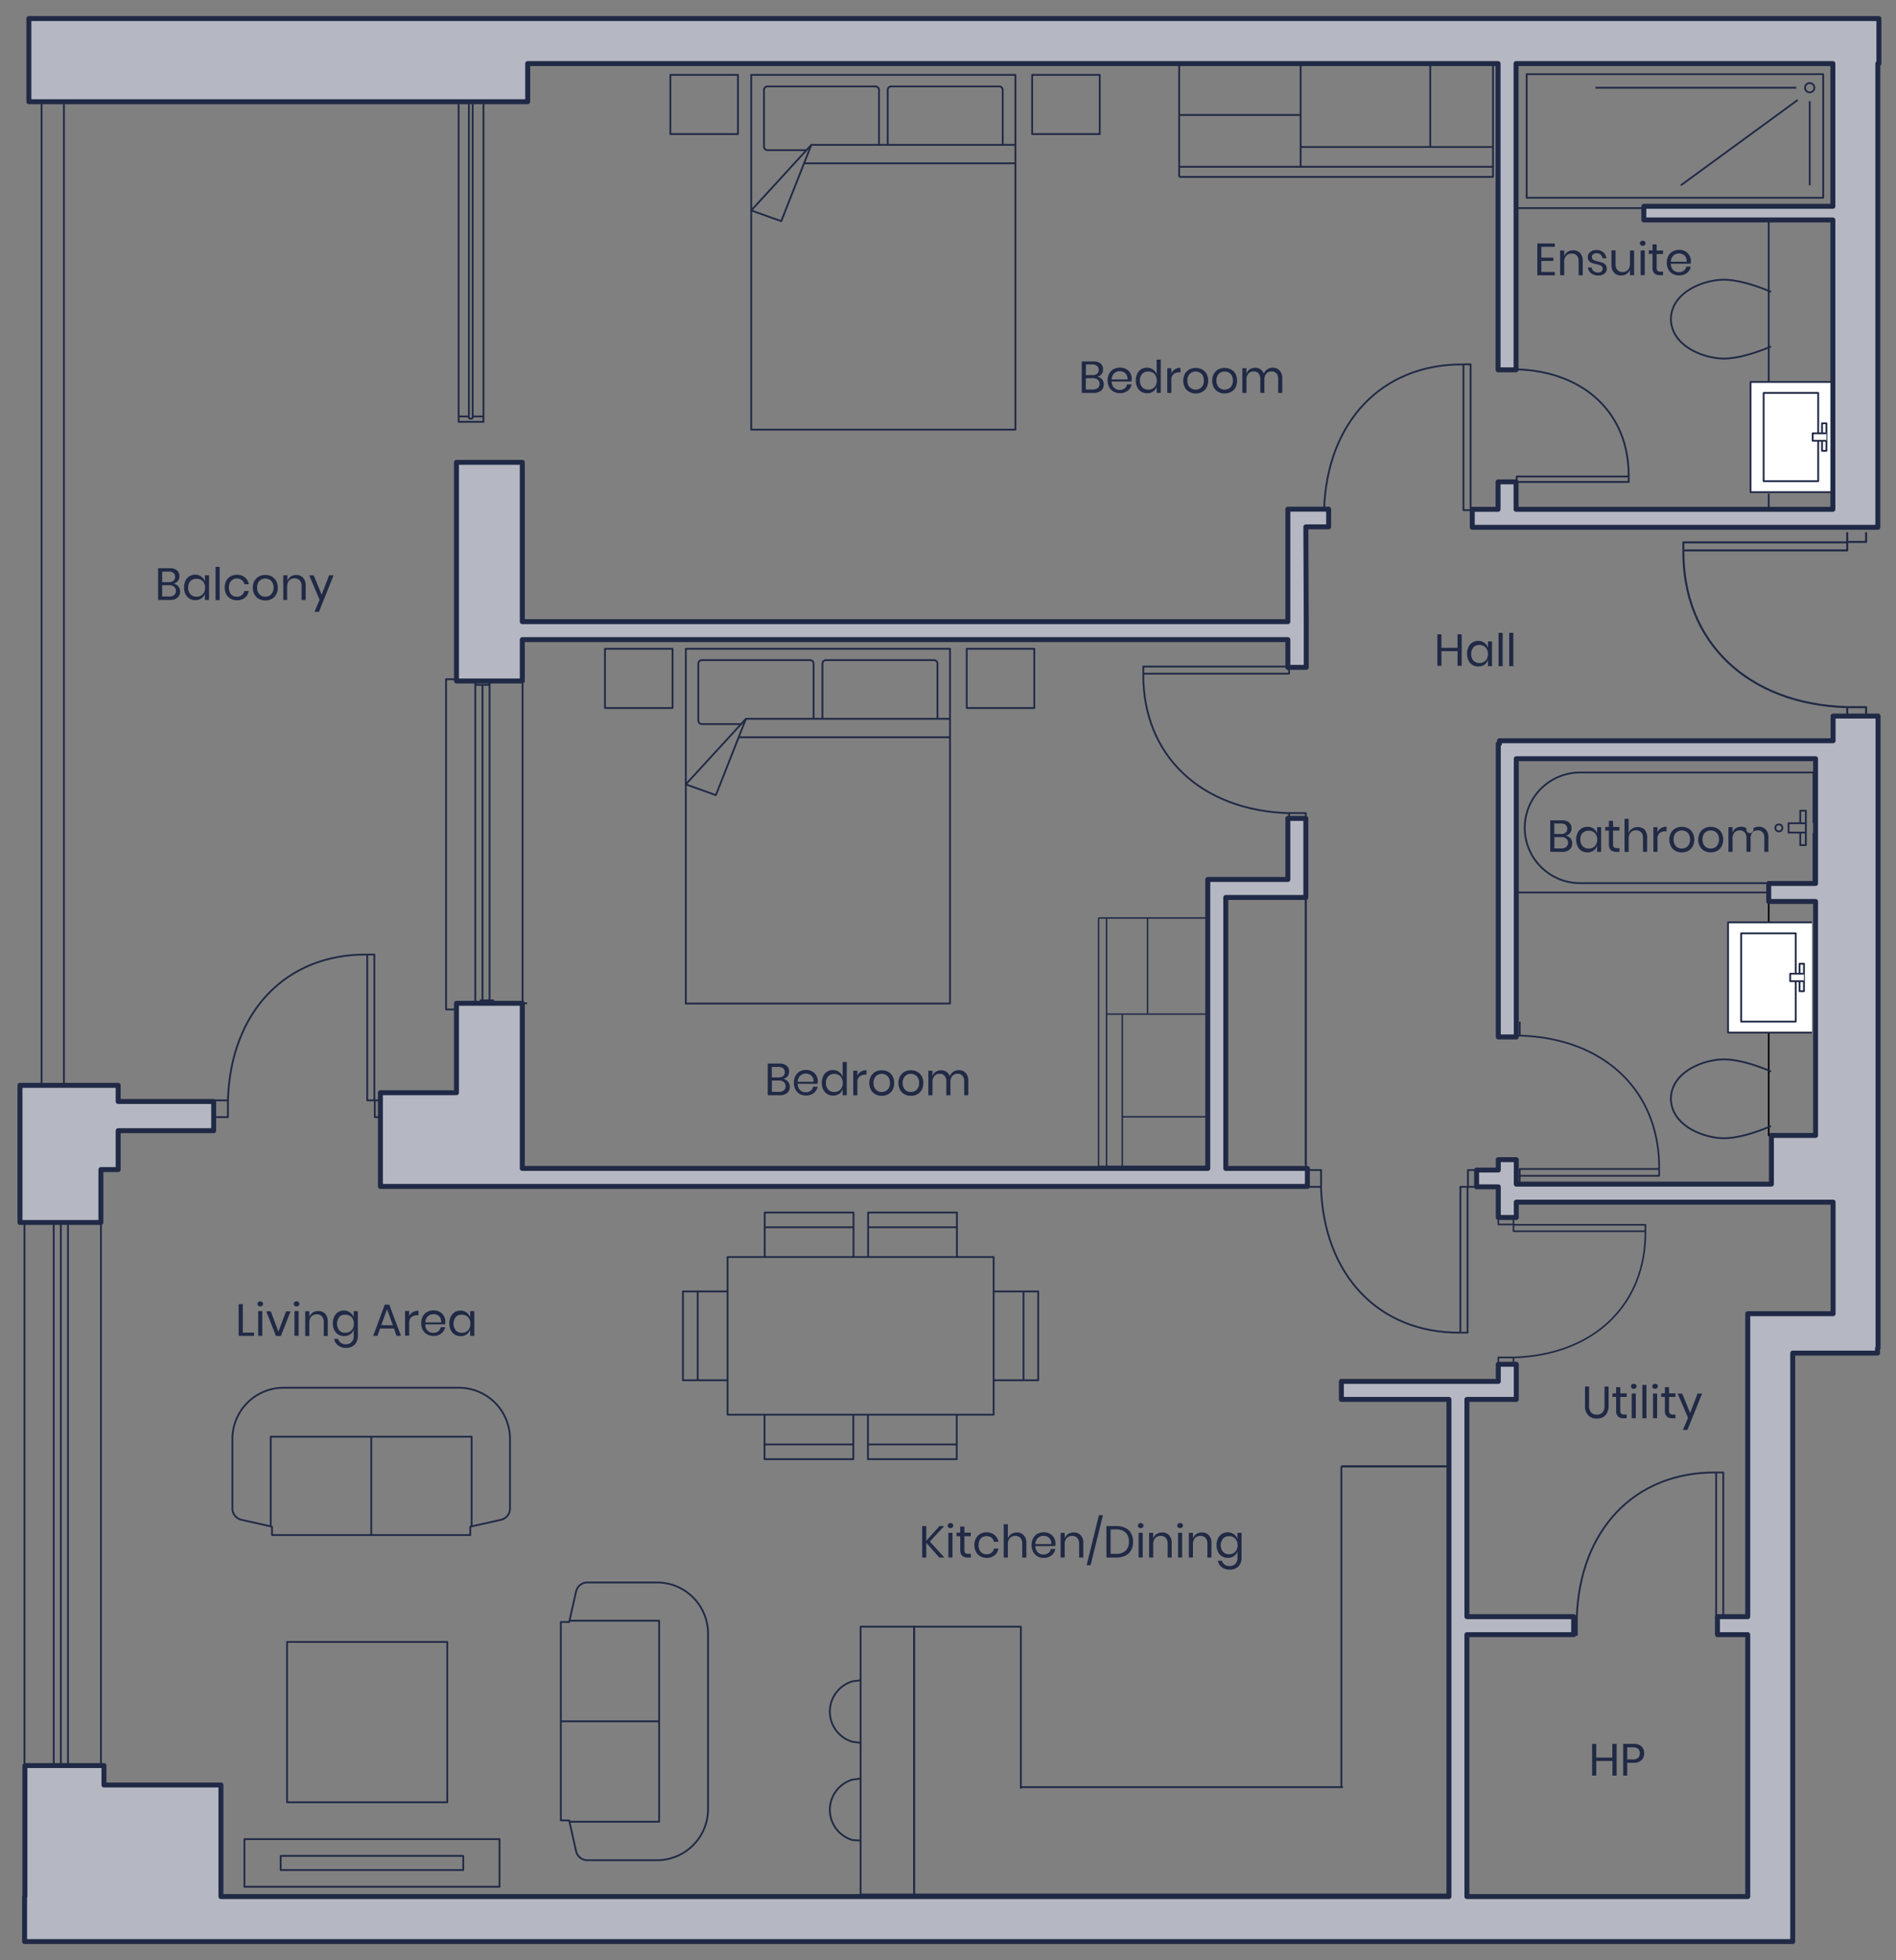 <?xml version="1.0" encoding="UTF-8"?> <svg xmlns="http://www.w3.org/2000/svg" viewBox="0 0 421.67 435.72"><rect x="0" y="0" width="421.67" height="435.72" fill="#808080" stroke="none"/><defs><style>.cls-1,.cls-2,.cls-4,.cls-6,.cls-7,.cls-8,.cls-9{fill:none;}.cls-1,.cls-10,.cls-2,.cls-5,.cls-6,.cls-7,.cls-8,.cls-9{stroke:#202945;}.cls-1,.cls-10,.cls-2,.cls-4,.cls-5,.cls-6,.cls-7,.cls-8,.cls-9{stroke-linejoin:round;}.cls-1,.cls-2,.cls-5{stroke-width:0.4px;}.cls-2{fill-rule:evenodd;}.cls-3{fill:#202945;}.cls-4{stroke:#000;stroke-width:0.36px;}.cls-10,.cls-4{stroke-linecap:round;}.cls-5{fill:#fff;}.cls-6{stroke-width:0.36px;}.cls-7{stroke-width:0.38px;}.cls-8{stroke-width:0.45px;}.cls-9{stroke-width:0.32px;}.cls-10{fill:#b5b7c2;stroke-width:1.1px;}</style></defs><g id="Windows"><line class="cls-1" x1="105.8" y1="151.09" x2="105.8" y2="151.01"></line><line class="cls-1" x1="109.88" y1="223.49" x2="109.88" y2="223.57"></line><line class="cls-1" x1="116.22" y1="151.47" x2="116.22" y2="223.9"></line><line class="cls-1" x1="109.88" y1="223.01" x2="117.22" y2="223.01"></line><line class="cls-1" x1="116.22" y1="151.58" x2="108.88" y2="151.58"></line><line class="cls-1" x1="106.71" y1="222.36" x2="109.88" y2="222.36"></line><line class="cls-1" x1="108.88" y1="151.47" x2="108.88" y2="223.9"></line><line class="cls-1" x1="105.71" y1="150.98" x2="105.71" y2="224.39"></line><line class="cls-1" x1="107.3" y1="152.23" x2="107.3" y2="223.36"></line><polyline class="cls-1" points="102.45 150.98 99.2 150.98 99.2 224.39 102.45 224.39"></polyline><line class="cls-1" x1="108.88" y1="151.09" x2="108.88" y2="152.23"></line><line class="cls-1" x1="105.71" y1="151.09" x2="108.88" y2="151.09"></line><line class="cls-1" x1="105.71" y1="152.23" x2="105.71" y2="151.09"></line><line class="cls-1" x1="108.88" y1="152.23" x2="105.71" y2="152.23"></line><line class="cls-1" x1="13.03" y1="271.77" x2="13.03" y2="271.68"></line><line class="cls-1" x1="17.12" y1="392.93" x2="17.12" y2="393.01"></line><line class="cls-1" x1="22.45" y1="272.15" x2="22.45" y2="393.34"></line><line class="cls-1" x1="15.12" y1="272.15" x2="15.12" y2="392.34"></line><line class="cls-1" x1="11.95" y1="271.66" x2="11.95" y2="392.82"></line><line class="cls-1" x1="13.53" y1="271.9" x2="13.53" y2="392.8"></line><polyline class="cls-1" points="8.69 271.66 5.44 271.66 5.44 393.82 6.69 393.82"></polyline><line class="cls-1" x1="105.12" y1="22.85" x2="105.12" y2="93.05"></line><line class="cls-1" x1="104.28" y1="22.85" x2="104.28" y2="93.05"></line><line class="cls-1" x1="107.52" y1="92.57" x2="105.12" y2="92.57"></line><line class="cls-1" x1="104.28" y1="92.57" x2="102" y2="92.57"></line><line class="cls-1" x1="105.12" y1="93.05" x2="104.28" y2="93.05"></line><rect class="cls-1" x="102" y="22.13" width="5.52" height="71.64"></rect></g><g id="Furniture"><rect class="cls-1" x="167.07" y="16.64" width="58.76" height="78.86" transform="translate(392.9 112.14) rotate(180)"></rect><polyline class="cls-1" points="167.07 46.78 180.44 32.2 225.83 32.2"></polyline><line class="cls-1" x1="225.83" y1="36.3" x2="178.83" y2="36.3"></line><polyline class="cls-1" points="180.44 32.2 173.75 49.16 167.07 46.78"></polyline><path class="cls-1" d="M223,32.2V20a.79.79,0,0,0-.79-.79h-24a.79.79,0,0,0-.79.79V32.2"></path><path class="cls-1" d="M195.49,32.2V20a.79.79,0,0,0-.79-.79h-24a.79.79,0,0,0-.79.79V32.59a.79.79,0,0,0,.79.79h8.71"></path><rect class="cls-1" x="229.55" y="16.64" width="15.03" height="13.17" transform="translate(474.13 46.45) rotate(180)"></rect><rect class="cls-1" x="149.1" y="16.64" width="15.03" height="13.17" transform="translate(313.22 46.45) rotate(180)"></rect><rect class="cls-1" x="152.52" y="144.22" width="58.76" height="78.86" transform="translate(363.8 367.29) rotate(180)"></rect><polyline class="cls-1" points="152.52 174.35 165.9 159.77 211.28 159.77"></polyline><line class="cls-1" x1="211.28" y1="163.88" x2="164.28" y2="163.88"></line><polyline class="cls-1" points="165.9 159.77 159.21 176.74 152.52 174.35"></polyline><path class="cls-1" d="M208.49,159.77V147.52a.79.79,0,0,0-.79-.79h-24a.79.79,0,0,0-.79.79v12.25"></path><path class="cls-1" d="M180.94,159.77V147.52a.79.79,0,0,0-.79-.79H156.1a.79.79,0,0,0-.79.79v12.64a.79.79,0,0,0,.79.79h8.71"></path><rect class="cls-1" x="215" y="144.22" width="15.03" height="13.17" transform="translate(445.03 301.6) rotate(180)"></rect><rect class="cls-1" x="134.55" y="144.22" width="15.03" height="13.17" transform="translate(284.13 301.6) rotate(180)"></rect><polyline class="cls-2" points="272.64 199.49 290.4 199.49 290.4 258.89"></polyline><rect class="cls-1" x="272.34" y="199.61" width="18.1" height="60.28"></rect><path class="cls-1" d="M104.58,341.21H60.49v-1.86l-6.8-1.53a2.57,2.57,0,0,1-2-2.52V319.84a11.37,11.37,0,0,1,11.36-11.37h39a11.37,11.37,0,0,1,11.37,11.37V335.3a2.58,2.58,0,0,1-2,2.52l-6.83,1.53Z"></path><polyline class="cls-1" points="104.89 339.28 104.89 319.35 60.21 319.35 60.21 339.28"></polyline><line class="cls-1" x1="82.57" y1="319.35" x2="82.57" y2="341.21"></line><path class="cls-1" d="M124.73,404.63V360.54h1.86l1.53-6.79a2.58,2.58,0,0,1,2.52-2H146.1a11.37,11.37,0,0,1,11.37,11.37v39a11.37,11.37,0,0,1-11.37,11.37H130.64a2.58,2.58,0,0,1-2.52-2l-1.53-6.83Z"></path><polyline class="cls-1" points="126.66 404.94 146.59 404.94 146.59 360.25 126.66 360.25"></polyline><line class="cls-1" x1="146.59" y1="382.62" x2="124.73" y2="382.62"></line><path class="cls-3" d="M245.08,84.31a1.7,1.7,0,0,1,.4,1.13,1.76,1.76,0,0,1-.58,1.38,2.47,2.47,0,0,1-1.7.52h-2.62v-7h2.58a2.42,2.42,0,0,1,1.61.47,1.59,1.59,0,0,1,.55,1.29,1.64,1.64,0,0,1-.36,1.1,1.69,1.69,0,0,1-.94.54A1.82,1.82,0,0,1,245.08,84.31Zm-3.59-.93H243a1.51,1.51,0,0,0,1-.31,1.09,1.09,0,0,0,.35-.87,1.06,1.06,0,0,0-.35-.85A1.55,1.55,0,0,0,243,81h-1.48Zm2.66,2.87a1.15,1.15,0,0,0,.39-.93,1.12,1.12,0,0,0-.4-.92,1.69,1.69,0,0,0-1.13-.34h-1.52v2.52H243A1.7,1.7,0,0,0,244.15,86.25Z"></path><path class="cls-3" d="M251.63,84.79h-4.39a1.9,1.9,0,0,0,.54,1.41,1.77,1.77,0,0,0,1.23.47,1.83,1.83,0,0,0,1.11-.33,1.37,1.37,0,0,0,.54-.9h1a2.23,2.23,0,0,1-.44,1,2.33,2.33,0,0,1-.9.7,2.89,2.89,0,0,1-1.24.25,2.82,2.82,0,0,1-1.4-.34,2.46,2.46,0,0,1-1-1,3.39,3.39,0,0,1,0-3,2.43,2.43,0,0,1,1-1,2.82,2.82,0,0,1,1.4-.34,2.74,2.74,0,0,1,1.4.34,2.34,2.34,0,0,1,.91.91,2.56,2.56,0,0,1,.31,1.26A2.47,2.47,0,0,1,251.63,84.79Zm-1.08-1.46a1.43,1.43,0,0,0-.63-.61,1.92,1.92,0,0,0-.87-.2,1.8,1.8,0,0,0-1.26.47,1.88,1.88,0,0,0-.55,1.36h3.51A1.8,1.8,0,0,0,250.55,83.33Z"></path><path class="cls-3" d="M256.47,82.18a2,2,0,0,1,.77,1.07V79.94h.91v7.4h-.91v-1.4a2,2,0,0,1-.77,1.07,2.24,2.24,0,0,1-1.36.4,2.47,2.47,0,0,1-1.3-.34,2.32,2.32,0,0,1-.89-1,3.57,3.57,0,0,1,0-3,2.29,2.29,0,0,1,.89-1,2.47,2.47,0,0,1,1.3-.34A2.24,2.24,0,0,1,256.47,82.18Zm-2.44.95a2,2,0,0,0-.51,1.47,2.06,2.06,0,0,0,.51,1.48,1.78,1.78,0,0,0,1.34.53,1.87,1.87,0,0,0,1-.25,1.78,1.78,0,0,0,.66-.7,2.46,2.46,0,0,0,0-2.12,1.66,1.66,0,0,0-.66-.7,1.87,1.87,0,0,0-1-.25A1.75,1.75,0,0,0,254,83.13Z"></path><path class="cls-3" d="M261.3,82.08a2.36,2.36,0,0,1,1.24-.32v1h-.28a1.92,1.92,0,0,0-1.26.4,1.58,1.58,0,0,0-.49,1.3v2.89h-.91V81.85h.91V83A2,2,0,0,1,261.3,82.08Z"></path><path class="cls-3" d="M267.35,82.12a2.43,2.43,0,0,1,1,1,3.39,3.39,0,0,1,0,3,2.47,2.47,0,0,1-1,1,3.11,3.11,0,0,1-2.83,0,2.5,2.5,0,0,1-1-1,3.3,3.3,0,0,1,0-3,2.46,2.46,0,0,1,1-1,3.11,3.11,0,0,1,2.83,0ZM265,82.8a1.63,1.63,0,0,0-.67.68,2.24,2.24,0,0,0-.26,1.12,2.29,2.29,0,0,0,.26,1.12,1.66,1.66,0,0,0,.67.67,2,2,0,0,0,1.81,0,1.66,1.66,0,0,0,.67-.67,2.29,2.29,0,0,0,.25-1.12,2.24,2.24,0,0,0-.25-1.12,1.63,1.63,0,0,0-.67-.68,2,2,0,0,0-1.81,0Z"></path><path class="cls-3" d="M273.78,82.12a2.43,2.43,0,0,1,1,1,3.39,3.39,0,0,1,0,3,2.47,2.47,0,0,1-1,1,3.11,3.11,0,0,1-2.83,0,2.5,2.5,0,0,1-1-1,3.3,3.3,0,0,1,0-3,2.46,2.46,0,0,1,1-1,3.11,3.11,0,0,1,2.83,0Zm-2.32.68a1.63,1.63,0,0,0-.67.68,2.24,2.24,0,0,0-.26,1.12,2.29,2.29,0,0,0,.26,1.12,1.66,1.66,0,0,0,.67.67,2,2,0,0,0,1.81,0,1.72,1.72,0,0,0,.67-.67,2.29,2.29,0,0,0,.25-1.12,2.24,2.24,0,0,0-.25-1.12,1.69,1.69,0,0,0-.67-.68,2,2,0,0,0-1.81,0Z"></path><path class="cls-3" d="M284.6,82.38a2.47,2.47,0,0,1,.58,1.77v3.19h-.91V84.23a1.79,1.79,0,0,0-.39-1.24,1.41,1.41,0,0,0-1.09-.43,1.47,1.47,0,0,0-1.15.48,2,2,0,0,0-.44,1.39v2.91h-.91V84.23a1.75,1.75,0,0,0-.4-1.24,1.37,1.37,0,0,0-1.08-.43,1.49,1.49,0,0,0-1.16.48,2,2,0,0,0-.44,1.39v2.91h-.91V81.85h.91V83.1a1.79,1.79,0,0,1,.72-1,2.21,2.21,0,0,1,2.4,0,1.87,1.87,0,0,1,.73,1,2,2,0,0,1,.77-1,2.09,2.09,0,0,1,1.22-.37A2,2,0,0,1,284.6,82.38Z"></path><path class="cls-3" d="M175.25,240.43a1.7,1.7,0,0,1,.4,1.13,1.76,1.76,0,0,1-.58,1.38,2.47,2.47,0,0,1-1.7.52h-2.62v-7.05h2.58a2.42,2.42,0,0,1,1.61.47,1.59,1.59,0,0,1,.55,1.29,1.64,1.64,0,0,1-.36,1.1,1.69,1.69,0,0,1-.94.54A1.82,1.82,0,0,1,175.25,240.43Zm-3.59-.93h1.52a1.51,1.51,0,0,0,1-.31,1.12,1.12,0,0,0,.35-.87,1.06,1.06,0,0,0-.35-.85,1.55,1.55,0,0,0-1.07-.31h-1.48Zm2.66,2.87a1.15,1.15,0,0,0,.39-.93,1.12,1.12,0,0,0-.4-.92,1.69,1.69,0,0,0-1.13-.34h-1.52v2.52h1.54A1.72,1.72,0,0,0,174.32,242.37Z"></path><path class="cls-3" d="M181.8,240.91h-4.39a1.9,1.9,0,0,0,.54,1.41,1.77,1.77,0,0,0,1.23.47,1.83,1.83,0,0,0,1.11-.33,1.41,1.41,0,0,0,.54-.9h1a2.23,2.23,0,0,1-.44,1,2.33,2.33,0,0,1-.9.7,2.89,2.89,0,0,1-1.24.25,2.82,2.82,0,0,1-1.4-.34,2.46,2.46,0,0,1-.95-1,3.39,3.39,0,0,1,0-3,2.43,2.43,0,0,1,.95-1,2.82,2.82,0,0,1,1.4-.34,2.74,2.74,0,0,1,1.4.34,2.41,2.41,0,0,1,.91.91,2.56,2.56,0,0,1,.31,1.26A2.47,2.47,0,0,1,181.8,240.91Zm-1.08-1.46a1.43,1.43,0,0,0-.63-.61,1.92,1.92,0,0,0-.87-.2,1.8,1.8,0,0,0-1.26.47,1.88,1.88,0,0,0-.55,1.36h3.51A1.8,1.8,0,0,0,180.72,239.45Z"></path><path class="cls-3" d="M186.64,238.3a2,2,0,0,1,.77,1.07v-3.31h.91v7.4h-.91v-1.4a2,2,0,0,1-.77,1.07,2.24,2.24,0,0,1-1.36.4,2.47,2.47,0,0,1-1.3-.34,2.32,2.32,0,0,1-.89-1,3.57,3.57,0,0,1,0-3,2.29,2.29,0,0,1,.89-1,2.47,2.47,0,0,1,1.3-.34A2.24,2.24,0,0,1,186.64,238.3Zm-2.44.95a2,2,0,0,0-.51,1.47,2.06,2.06,0,0,0,.51,1.48,1.76,1.76,0,0,0,1.34.53,1.87,1.87,0,0,0,1-.25,1.78,1.78,0,0,0,.66-.7,2.46,2.46,0,0,0,0-2.12,1.66,1.66,0,0,0-.66-.7,1.87,1.87,0,0,0-1-.25A1.73,1.73,0,0,0,184.2,239.25Z"></path><path class="cls-3" d="M191.47,238.2a2.36,2.36,0,0,1,1.24-.32v1h-.28a1.92,1.92,0,0,0-1.26.4,1.58,1.58,0,0,0-.49,1.3v2.89h-.91V238h.91v1.11A2,2,0,0,1,191.47,238.2Z"></path><path class="cls-3" d="M197.52,238.24a2.5,2.5,0,0,1,1,1,3.39,3.39,0,0,1,0,3,2.54,2.54,0,0,1-1,1,2.9,2.9,0,0,1-1.42.34,2.86,2.86,0,0,1-1.41-.34,2.5,2.5,0,0,1-1-1,3.3,3.3,0,0,1,0-3,2.46,2.46,0,0,1,1-1,2.86,2.86,0,0,1,1.41-.34A2.9,2.9,0,0,1,197.52,238.24Zm-2.32.68a1.63,1.63,0,0,0-.67.68,2.24,2.24,0,0,0-.26,1.12,2.29,2.29,0,0,0,.26,1.12,1.66,1.66,0,0,0,.67.67,1.85,1.85,0,0,0,.9.22,1.88,1.88,0,0,0,.91-.22,1.72,1.72,0,0,0,.67-.67,2.29,2.29,0,0,0,.25-1.12,2.24,2.24,0,0,0-.25-1.12,1.69,1.69,0,0,0-.67-.68,1.88,1.88,0,0,0-.91-.22A1.85,1.85,0,0,0,195.2,238.92Z"></path><path class="cls-3" d="M204,238.24a2.5,2.5,0,0,1,1,1,3.39,3.39,0,0,1,0,3,2.54,2.54,0,0,1-1,1,2.9,2.9,0,0,1-1.42.34,2.86,2.86,0,0,1-1.41-.34,2.5,2.5,0,0,1-1-1,3.3,3.3,0,0,1,0-3,2.46,2.46,0,0,1,1-1,2.86,2.86,0,0,1,1.41-.34A2.9,2.9,0,0,1,204,238.24Zm-2.32.68a1.63,1.63,0,0,0-.67.68,2.24,2.24,0,0,0-.26,1.12,2.29,2.29,0,0,0,.26,1.12,1.66,1.66,0,0,0,.67.67,1.85,1.85,0,0,0,.9.22,1.88,1.88,0,0,0,.91-.22,1.72,1.72,0,0,0,.67-.67,2.29,2.29,0,0,0,.25-1.12,2.24,2.24,0,0,0-.25-1.12,1.69,1.69,0,0,0-.67-.68,1.88,1.88,0,0,0-.91-.22A1.85,1.85,0,0,0,201.63,238.92Z"></path><path class="cls-3" d="M214.77,238.5a2.47,2.47,0,0,1,.58,1.77v3.19h-.91v-3.11a1.79,1.79,0,0,0-.39-1.24,1.41,1.41,0,0,0-1.09-.43,1.47,1.47,0,0,0-1.15.48,2,2,0,0,0-.44,1.39v2.91h-.91v-3.11a1.75,1.75,0,0,0-.4-1.24,1.39,1.39,0,0,0-1.08-.43,1.49,1.49,0,0,0-1.16.48,2,2,0,0,0-.44,1.39v2.91h-.91V238h.91v1.25a1.79,1.79,0,0,1,.72-1,2.21,2.21,0,0,1,2.4,0,1.87,1.87,0,0,1,.73,1,1.93,1.93,0,0,1,.77-1,2.09,2.09,0,0,1,1.22-.37A2,2,0,0,1,214.77,238.5Z"></path><path class="cls-3" d="M342.79,54.86v2.41h2.68V58h-2.68v2.46h3v.74h-3.89V54.12h3.89v.74Z"></path><path class="cls-3" d="M351.38,56.21A2.47,2.47,0,0,1,352,58v3.19h-.91V58.06a1.78,1.78,0,0,0-.42-1.26,1.51,1.51,0,0,0-1.14-.44,1.57,1.57,0,0,0-1.2.49,2,2,0,0,0-.45,1.41v2.91h-.91V55.68h.91V57a1.92,1.92,0,0,1,.74-1,2.18,2.18,0,0,1,1.24-.36A2.06,2.06,0,0,1,351.38,56.21Z"></path><path class="cls-3" d="M356.58,56.1a2,2,0,0,1,.69,1.3h-.87a1.27,1.27,0,0,0-.41-.8,1.32,1.32,0,0,0-.92-.32,1.13,1.13,0,0,0-.77.24.8.8,0,0,0-.27.63.67.67,0,0,0,.18.49,1.19,1.19,0,0,0,.46.28,7.8,7.8,0,0,0,.76.2,8.1,8.1,0,0,1,1,.29,1.55,1.55,0,0,1,.64.46,1.3,1.3,0,0,1,.27.86,1.34,1.34,0,0,1-.51,1.09,2,2,0,0,1-1.34.42,2.52,2.52,0,0,1-1.6-.47,1.83,1.83,0,0,1-.73-1.31H354a1.09,1.09,0,0,0,.43.81,1.57,1.57,0,0,0,1,.31,1.05,1.05,0,0,0,.73-.24.8.8,0,0,0,.27-.63.73.73,0,0,0-.19-.51,1.49,1.49,0,0,0-.47-.29L355,58.7a6.07,6.07,0,0,1-1-.28,1.5,1.5,0,0,1-.62-.44,1.25,1.25,0,0,1-.25-.83A1.37,1.37,0,0,1,353.7,56a2.12,2.12,0,0,1,1.39-.43A2.21,2.21,0,0,1,356.58,56.1Z"></path><path class="cls-3" d="M363.42,55.68v5.49h-.91V59.88a1.85,1.85,0,0,1-.75,1,2.17,2.17,0,0,1-1.24.35,2,2,0,0,1-1.54-.61,2.43,2.43,0,0,1-.59-1.77v-3.2h.91v3.11a1.79,1.79,0,0,0,.42,1.27,1.48,1.48,0,0,0,1.14.44,1.57,1.57,0,0,0,1.2-.48,2,2,0,0,0,.45-1.42V55.68Z"></path><path class="cls-3" d="M364.89,53.67a.65.65,0,0,1,.45-.16.69.69,0,0,1,.45.16.53.53,0,0,1,.17.4.53.53,0,0,1-.17.41.68.68,0,0,1-.45.15.64.64,0,0,1-.45-.15.5.5,0,0,1-.17-.41A.5.5,0,0,1,364.89,53.67Zm.9,2v5.49h-.91V55.68Z"></path><path class="cls-3" d="M369.87,60.37v.8h-.68a1.75,1.75,0,0,1-1.26-.4,1.78,1.78,0,0,1-.41-1.34v-3h-.82v-.79h.82V54.31h.92v1.37h1.42v.79h-1.42v3a1,1,0,0,0,.19.73,1,1,0,0,0,.68.19Z"></path><path class="cls-3" d="M376,58.62H371.6a1.9,1.9,0,0,0,.53,1.41,1.73,1.73,0,0,0,1.24.47,1.8,1.8,0,0,0,1.1-.33,1.38,1.38,0,0,0,.55-.9h1a2.35,2.35,0,0,1-.45,1,2.28,2.28,0,0,1-.89.7,2.92,2.92,0,0,1-1.24.25,2.77,2.77,0,0,1-1.4-.34,2.36,2.36,0,0,1-1-1,3.08,3.08,0,0,1-.34-1.5,3.13,3.13,0,0,1,.34-1.5,2.45,2.45,0,0,1,1-1,2.87,2.87,0,0,1,1.4-.34,2.83,2.83,0,0,1,1.39.34,2.34,2.34,0,0,1,.91.91,2.56,2.56,0,0,1,.32,1.26A3.37,3.37,0,0,1,376,58.62Zm-1.08-1.46a1.6,1.6,0,0,0-.63-.61,2,2,0,0,0-.87-.2,1.8,1.8,0,0,0-1.26.47,1.84,1.84,0,0,0-.55,1.36h3.51A1.93,1.93,0,0,0,374.91,57.16Z"></path><path class="cls-3" d="M349.26,186.32a1.69,1.69,0,0,1,.41,1.13,1.77,1.77,0,0,1-.59,1.38,2.49,2.49,0,0,1-1.69.52h-2.62v-7h2.58a2.4,2.4,0,0,1,1.61.47,1.62,1.62,0,0,1,.55,1.29,1.59,1.59,0,0,1-.37,1.1,1.63,1.63,0,0,1-.93.54A1.83,1.83,0,0,1,349.26,186.32Zm-3.58-.93h1.52a1.53,1.53,0,0,0,1-.31,1.1,1.1,0,0,0,.36-.87,1.08,1.08,0,0,0-.35-.85,1.57,1.57,0,0,0-1.07-.31h-1.48Zm2.65,2.87a1.27,1.27,0,0,0,0-1.86,1.72,1.72,0,0,0-1.12-.33h-1.52v2.52h1.54A1.67,1.67,0,0,0,348.33,188.26Z"></path><path class="cls-3" d="M354.41,184.19a2.07,2.07,0,0,1,.78,1.07v-1.4h.91v5.49h-.91V188a2.15,2.15,0,0,1-.78,1.07,2.29,2.29,0,0,1-1.35.4,2.54,2.54,0,0,1-1.3-.34,2.38,2.38,0,0,1-.9-1,3.65,3.65,0,0,1,0-3,2.32,2.32,0,0,1,.9-1,2.45,2.45,0,0,1,1.3-.34A2.23,2.23,0,0,1,354.41,184.19Zm-2.44.94a2.1,2.1,0,0,0-.5,1.48,2.08,2.08,0,0,0,.5,1.47,1.77,1.77,0,0,0,1.35.54,1.91,1.91,0,0,0,1-.25,1.76,1.76,0,0,0,.67-.71,2.2,2.2,0,0,0,.24-1,2.24,2.24,0,0,0-.24-1.06,1.65,1.65,0,0,0-.67-.71,1.9,1.9,0,0,0-1-.24A1.8,1.8,0,0,0,352,185.13Z"></path><path class="cls-3" d="M360.17,188.55v.8h-.68a1.8,1.8,0,0,1-1.26-.4,1.85,1.85,0,0,1-.41-1.34v-3H357v-.79h.82v-1.37h.92v1.37h1.42v.79h-1.42v3a1,1,0,0,0,.19.72,1,1,0,0,0,.68.2Z"></path><path class="cls-3" d="M365.72,184.38a2.48,2.48,0,0,1,.59,1.78v3.19h-.91v-3.11A1.74,1.74,0,0,0,365,185a1.48,1.48,0,0,0-1.14-.44,1.57,1.57,0,0,0-1.2.48,2,2,0,0,0-.45,1.42v2.91h-.91V182h.91v3.21a1.88,1.88,0,0,1,.74-1,2.18,2.18,0,0,1,1.24-.36A2.06,2.06,0,0,1,365.72,184.38Z"></path><path class="cls-3" d="M369.41,184.08a2.33,2.33,0,0,1,1.24-.31v1h-.28a1.94,1.94,0,0,0-1.26.39,1.57,1.57,0,0,0-.49,1.31v2.89h-.91v-5.49h.91V185A2,2,0,0,1,369.41,184.08Z"></path><path class="cls-3" d="M375.45,184.13a2.32,2.32,0,0,1,1,1,3.28,3.28,0,0,1,0,3,2.37,2.37,0,0,1-1,1,3,3,0,0,1-1.41.34,3,3,0,0,1-1.42-.34,2.5,2.5,0,0,1-1-1,3.28,3.28,0,0,1,0-3,2.43,2.43,0,0,1,1-1,2.9,2.9,0,0,1,1.42-.34A2.86,2.86,0,0,1,375.45,184.13Zm-2.32.68a1.66,1.66,0,0,0-.67.67,2.3,2.3,0,0,0-.25,1.13,2.22,2.22,0,0,0,.25,1.11,1.69,1.69,0,0,0,.67.68,2,2,0,0,0,.91.22,2,2,0,0,0,.9-.22,1.63,1.63,0,0,0,.67-.68,2.22,2.22,0,0,0,.26-1.11,2.3,2.3,0,0,0-.26-1.13,1.6,1.6,0,0,0-.67-.67,1.85,1.85,0,0,0-.9-.22A1.88,1.88,0,0,0,373.13,184.81Z"></path><path class="cls-3" d="M381.88,184.13a2.32,2.32,0,0,1,1,1,3.28,3.28,0,0,1,0,3,2.37,2.37,0,0,1-1,1,3,3,0,0,1-1.41.34,3,3,0,0,1-1.42-.34,2.5,2.5,0,0,1-1-1,3.28,3.28,0,0,1,0-3,2.43,2.43,0,0,1,1-1,2.9,2.9,0,0,1,1.42-.34A2.86,2.86,0,0,1,381.88,184.13Zm-2.32.68a1.66,1.66,0,0,0-.67.67,2.3,2.3,0,0,0-.25,1.13,2.22,2.22,0,0,0,.25,1.11,1.69,1.69,0,0,0,.67.68,2,2,0,0,0,.91.22,2,2,0,0,0,.9-.22,1.63,1.63,0,0,0,.67-.68,2.22,2.22,0,0,0,.26-1.11,2.3,2.3,0,0,0-.26-1.13,1.6,1.6,0,0,0-.67-.67,1.85,1.85,0,0,0-.9-.22A1.88,1.88,0,0,0,379.56,184.81Z"></path><path class="cls-3" d="M392.7,184.38a2.48,2.48,0,0,1,.59,1.78v3.19h-.91v-3.11A1.73,1.73,0,0,0,392,185a1.37,1.37,0,0,0-1.08-.43,1.52,1.52,0,0,0-1.16.47,2,2,0,0,0-.43,1.4v2.91h-.91v-3.11A1.78,1.78,0,0,0,388,185a1.4,1.4,0,0,0-1.08-.43,1.53,1.53,0,0,0-1.17.47,2,2,0,0,0-.43,1.4v2.91h-.91v-5.49h.91v1.25a1.77,1.77,0,0,1,.71-1,2.1,2.1,0,0,1,1.19-.34,2.05,2.05,0,0,1,1.21.35.8.8,0,1,0,1.51,0,2.13,2.13,0,0,1,1.22-.36A2,2,0,0,1,392.7,184.38Z"></path><path class="cls-3" d="M325.08,141v7h-.92v-3.26h-3.58v3.26h-.91v-7h.91v3h3.58v-3Z"></path><path class="cls-3" d="M330.14,142.91a2.11,2.11,0,0,1,.78,1.07v-1.4h.91v5.49h-.91v-1.4a2.11,2.11,0,0,1-.78,1.07,2.23,2.23,0,0,1-1.35.4,2.45,2.45,0,0,1-1.3-.34,2.41,2.41,0,0,1-.9-1,3.68,3.68,0,0,1,0-3,2.38,2.38,0,0,1,.9-1,2.45,2.45,0,0,1,1.3-.34A2.23,2.23,0,0,1,330.14,142.91Zm-2.44,1a2.06,2.06,0,0,0-.5,1.47,2.1,2.1,0,0,0,.5,1.48,2,2,0,0,0,2.31.28,1.74,1.74,0,0,0,.67-.7,2.46,2.46,0,0,0,0-2.12,1.62,1.62,0,0,0-.67-.7,1.81,1.81,0,0,0-1-.25A1.77,1.77,0,0,0,327.7,143.86Z"></path><path class="cls-3" d="M334.19,140.67v7.4h-.91v-7.4Z"></path><path class="cls-3" d="M336.56,140.67v7.4h-.91v-7.4Z"></path><path class="cls-3" d="M353.41,308.2v4.23a2.17,2.17,0,0,0,.46,1.53,1.66,1.66,0,0,0,1.27.5,1.61,1.61,0,0,0,1.25-.5,2.22,2.22,0,0,0,.45-1.53V308.2h.91v4.23a3,3,0,0,1-.71,2.16,2.56,2.56,0,0,1-1.92.73,2.52,2.52,0,0,1-1.9-.73,2.93,2.93,0,0,1-.72-2.16V308.2Z"></path><path class="cls-3" d="M361.78,314.45v.8h-.68a1.71,1.71,0,0,1-1.25-.4,1.79,1.79,0,0,1-.42-1.34v-3h-.82v-.79h.82v-1.37h.92v1.37h1.42v.79h-1.42v3a1,1,0,0,0,.2.72.92.92,0,0,0,.67.2Z"></path><path class="cls-3" d="M362.9,307.75a.71.71,0,0,1,.9,0,.56.56,0,0,1,0,.8.71.71,0,0,1-.9,0,.56.56,0,0,1,0-.8Zm.9,2v5.49h-.91v-5.49Z"></path><path class="cls-3" d="M366.17,307.85v7.4h-.91v-7.4Z"></path><path class="cls-3" d="M367.64,307.75a.71.71,0,0,1,.9,0,.56.56,0,0,1,0,.8.71.71,0,0,1-.9,0,.56.56,0,0,1,0-.8Zm.9,2v5.49h-.91v-5.49Z"></path><path class="cls-3" d="M372.62,314.45v.8h-.68a1.71,1.71,0,0,1-1.25-.4,1.79,1.79,0,0,1-.42-1.34v-3h-.82v-.79h.82v-1.37h.92v1.37h1.42v.79h-1.42v3a1,1,0,0,0,.2.72.92.92,0,0,0,.67.2Z"></path><path class="cls-3" d="M374.11,309.76l1.78,4.32,1.65-4.32h1l-3.26,8.09h-1l1.14-2.69-2.31-5.4Z"></path><path class="cls-3" d="M359.53,387.63v7.05h-.92v-3.26H355v3.26h-.91v-7.05H355v3.05h3.58v-3.05Z"></path><path class="cls-3" d="M361.89,391.84v2.84H361v-7.05h2.24a2.58,2.58,0,0,1,1.82.56,2,2,0,0,1,.59,1.55,1.93,1.93,0,0,1-.62,1.54,2.59,2.59,0,0,1-1.79.56Zm2.45-1.11a1.54,1.54,0,0,0,0-2,1.7,1.7,0,0,0-1.2-.34h-1.25v2.69h1.25A1.7,1.7,0,0,0,364.34,390.73Z"></path><path class="cls-3" d="M206.8,342.65l3.22,3.56H208.9L206,342.92v3.29h-.91v-7H206v3.27l2.95-3.27H210Z"></path><path class="cls-3" d="M210.93,338.71a.69.69,0,0,1,.45-.16.65.65,0,0,1,.45.16.5.5,0,0,1,.17.4.52.52,0,0,1-.17.41.64.64,0,0,1-.45.15.68.68,0,0,1-.45-.15.55.55,0,0,1-.17-.41A.53.53,0,0,1,210.93,338.71Zm.9,2v5.49h-.91v-5.49Z"></path><path class="cls-3" d="M215.91,345.41v.8h-.68a1.72,1.72,0,0,1-1.25-.4,1.78,1.78,0,0,1-.42-1.34v-3h-.82v-.79h.82v-1.37h.92v1.37h1.42v.79h-1.42v3a1,1,0,0,0,.2.73.93.93,0,0,0,.67.19Z"></path><path class="cls-3" d="M221.19,341.21a2.38,2.38,0,0,1,.85,1.5h-1a1.35,1.35,0,0,0-.54-.92,1.83,1.83,0,0,0-1.11-.34,1.81,1.81,0,0,0-.87.22,1.62,1.62,0,0,0-.64.68,2.38,2.38,0,0,0-.24,1.12,2.42,2.42,0,0,0,.24,1.13,1.6,1.6,0,0,0,.64.67,1.71,1.71,0,0,0,.87.22,1.77,1.77,0,0,0,1.11-.34,1.35,1.35,0,0,0,.54-.93h1a2.33,2.33,0,0,1-.85,1.51,2.69,2.69,0,0,1-1.74.55,2.82,2.82,0,0,1-1.4-.34,2.4,2.4,0,0,1-1-1,3.39,3.39,0,0,1,0-3,2.49,2.49,0,0,1,1-1,2.93,2.93,0,0,1,1.4-.34A2.69,2.69,0,0,1,221.19,341.21Z"></path><path class="cls-3" d="M227.67,341.25a2.43,2.43,0,0,1,.59,1.77v3.19h-.91V343.1a1.78,1.78,0,0,0-.42-1.26,1.51,1.51,0,0,0-1.14-.44,1.57,1.57,0,0,0-1.2.49,2,2,0,0,0-.45,1.41v2.91h-.91v-7.4h.91V342a1.89,1.89,0,0,1,.75-1,2.17,2.17,0,0,1,1.23-.36A2,2,0,0,1,227.67,341.25Z"></path><path class="cls-3" d="M234.67,343.66h-4.39a1.9,1.9,0,0,0,.54,1.41,1.72,1.72,0,0,0,1.23.47,1.83,1.83,0,0,0,1.11-.33,1.33,1.33,0,0,0,.54-.9h1a2.26,2.26,0,0,1-1.34,1.72,2.89,2.89,0,0,1-1.24.25,2.82,2.82,0,0,1-1.4-.34,2.4,2.4,0,0,1-.95-1,3.39,3.39,0,0,1,0-3,2.49,2.49,0,0,1,.95-1,2.93,2.93,0,0,1,1.4-.34,2.84,2.84,0,0,1,1.4.34,2.41,2.41,0,0,1,.91.91,2.56,2.56,0,0,1,.31,1.26A2.41,2.41,0,0,1,234.67,343.66Zm-1.08-1.46a1.48,1.48,0,0,0-.63-.61,1.92,1.92,0,0,0-.87-.2,1.8,1.8,0,0,0-1.26.47,1.88,1.88,0,0,0-.55,1.36h3.51A1.83,1.83,0,0,0,233.59,342.2Z"></path><path class="cls-3" d="M240.34,341.25a2.43,2.43,0,0,1,.59,1.77v3.19H240V343.1a1.78,1.78,0,0,0-.42-1.26,1.51,1.51,0,0,0-1.14-.44,1.57,1.57,0,0,0-1.2.49,2,2,0,0,0-.45,1.41v2.91h-.91v-5.49h.91V342a1.89,1.89,0,0,1,.75-1,2.17,2.17,0,0,1,1.23-.36A2,2,0,0,1,240.34,341.25Z"></path><path class="cls-3" d="M245.29,336.79l-2.74,11.13h-.88l2.73-11.13Z"></path><path class="cls-3" d="M251.57,344.55a2.94,2.94,0,0,1-1.26,1.23,4.32,4.32,0,0,1-2,.43h-2.24v-7h2.24a4.45,4.45,0,0,1,2,.43,2.86,2.86,0,0,1,1.26,1.22,4.28,4.28,0,0,1,0,3.74Zm-1.23.13a2.64,2.64,0,0,0,.73-2,2.69,2.69,0,0,0-.72-2,2.9,2.9,0,0,0-2.12-.72H247v5.43h1.26A2.87,2.87,0,0,0,250.34,344.68Z"></path><path class="cls-3" d="M253.24,338.71a.69.69,0,0,1,.45-.16.65.65,0,0,1,.45.16.5.5,0,0,1,.17.4.52.52,0,0,1-.17.41.64.64,0,0,1-.45.15.68.68,0,0,1-.45-.15.55.55,0,0,1-.17-.41A.53.53,0,0,1,253.24,338.71Zm.9,2v5.49h-.91v-5.49Z"></path><path class="cls-3" d="M260,341.25a2.43,2.43,0,0,1,.59,1.77v3.19h-.91V343.1a1.78,1.78,0,0,0-.42-1.26,1.51,1.51,0,0,0-1.14-.44,1.57,1.57,0,0,0-1.2.49,2,2,0,0,0-.45,1.41v2.91h-.91v-5.49h.91V342a1.89,1.89,0,0,1,.75-1,2.14,2.14,0,0,1,1.23-.36A2,2,0,0,1,260,341.25Z"></path><path class="cls-3" d="M262,338.71a.69.69,0,0,1,.45-.16.65.65,0,0,1,.45.16.5.5,0,0,1,.17.4.52.52,0,0,1-.17.41.64.64,0,0,1-.45.15.68.68,0,0,1-.45-.15.55.55,0,0,1-.17-.41A.53.53,0,0,1,262,338.71Zm.9,2v5.49H262v-5.49Z"></path><path class="cls-3" d="M268.84,341.25a2.43,2.43,0,0,1,.59,1.77v3.19h-.91V343.1a1.78,1.78,0,0,0-.42-1.26,1.51,1.51,0,0,0-1.14-.44,1.57,1.57,0,0,0-1.2.49,2,2,0,0,0-.45,1.41v2.91h-.91v-5.49h.91V342a1.89,1.89,0,0,1,.75-1,2.14,2.14,0,0,1,1.23-.36A2,2,0,0,1,268.84,341.25Z"></path><path class="cls-3" d="M274.44,341.05a2.08,2.08,0,0,1,.77,1.07v-1.4h.91v5.58a2.7,2.7,0,0,1-.32,1.35,2.22,2.22,0,0,1-.9.92,2.65,2.65,0,0,1-1.35.33,2.88,2.88,0,0,1-1.81-.53,2.42,2.42,0,0,1-.89-1.45h.9a1.57,1.57,0,0,0,.61.87,1.94,1.94,0,0,0,1.14.31,1.66,1.66,0,0,0,1.23-.47,1.79,1.79,0,0,0,.48-1.33v-1.49a2,2,0,0,1-.77,1.07,2.24,2.24,0,0,1-1.36.4,2.47,2.47,0,0,1-1.3-.34,2.33,2.33,0,0,1-.89-1,3.57,3.57,0,0,1,0-3,2.42,2.42,0,0,1,.89-1,2.57,2.57,0,0,1,1.3-.34A2.3,2.3,0,0,1,274.44,341.05ZM272,342a2.39,2.39,0,0,0,0,2.95,1.73,1.73,0,0,0,1.34.53,1.85,1.85,0,0,0,1-.25,1.72,1.72,0,0,0,.66-.7,2.24,2.24,0,0,0,.24-1.06,2.27,2.27,0,0,0-.24-1.06,1.72,1.72,0,0,0-.66-.7,1.85,1.85,0,0,0-1-.25A1.73,1.73,0,0,0,272,342Z"></path><circle class="cls-1" cx="395.62" cy="184.03" r="0.78"></circle><path class="cls-1" d="M403.32,183V171.71h-51.9A12.32,12.32,0,0,0,339.1,184h0a12.32,12.32,0,0,0,12.32,12.31h51.9V185.06"></path><polyline class="cls-1" points="400.38 182.99 400.38 180.19 401.62 180.19 401.62 187.86 400.38 187.86 400.38 185.06"></polyline><polyline class="cls-1" points="401.62 185.06 397.78 185.06 397.78 182.99 401.62 182.99"></polyline><rect class="cls-4" x="393.36" y="200.38" width="10.12" height="52"></rect><circle class="cls-5" cx="396.42" cy="217.27" r="0.62"></circle><polyline class="cls-5" points="402.98 205.02 384.32 205.02 384.32 229.52 402.98 229.52"></polyline><polyline class="cls-5" points="399.37 218.1 399.37 227.08 387.23 227.08 387.23 207.46 399.37 207.46 399.37 216.44"></polyline><polyline class="cls-5" points="400.22 218.1 400.22 220.33 401.2 220.33 401.2 214.22 400.22 214.22 400.22 216.44"></polyline><polyline class="cls-5" points="401.2 216.44 398.14 216.44 398.14 218.1 401.2 218.1"></polyline><circle class="cls-5" cx="401.42" cy="97.15" r="0.62"></circle><polyline class="cls-5" points="407.98 84.9 389.32 84.9 389.32 109.4 407.98 109.4"></polyline><polyline class="cls-5" points="404.37 97.98 404.37 106.96 392.23 106.96 392.23 87.34 404.37 87.34 404.37 96.32"></polyline><polyline class="cls-5" points="405.22 97.98 405.22 100.21 406.2 100.21 406.2 94.09 405.22 94.09 405.22 96.32"></polyline><polyline class="cls-5" points="406.2 96.32 403.14 96.32 403.14 97.98 406.2 97.98"></polyline><line class="cls-1" x1="298.32" y1="397.25" x2="298.32" y2="325.97"></line><line class="cls-1" x1="298.68" y1="397.25" x2="227.04" y2="397.25"></line><polyline class="cls-1" points="227.04 397.58 227.04 361.58 203.28 361.58 203.28 421.1"></polyline><line class="cls-1" x1="322.08" y1="325.94" x2="298.32" y2="325.94"></line><polyline class="cls-1" points="203.28 421.1 322.08 421.1 322.08 325.94 298.32 325.94"></polyline><path class="cls-1" d="M191.4,395.33l-1.8.24a7,7,0,0,0,0,13.44l1.8.12"></path><path class="cls-1" d="M191.4,373.49l-1.8.24a7,7,0,0,0,0,13.44l1.8.24"></path><rect class="cls-1" x="191.4" y="361.58" width="11.88" height="59.52"></rect><path class="cls-1" d="M393.86,238.16s-6.61-3-11.26-2.66-10.91,3.11-11,8.74v0c.13,5.63,6.37,8.39,11,8.74s11.26-2.67,11.26-2.67"></path><path class="cls-1" d="M393.86,64.87s-6.61-3-11.26-2.67-10.91,3.11-11,8.74v0c.13,5.63,6.37,8.4,11,8.74s11.26-2.66,11.26-2.66"></path><line class="cls-1" x1="393.36" y1="198.38" x2="337.11" y2="198.38"></line><rect class="cls-1" x="63.84" y="364.97" width="35.64" height="35.64"></rect><rect class="cls-1" x="54.36" y="408.81" width="56.73" height="10.58"></rect><rect class="cls-1" x="62.42" y="412.53" width="40.61" height="3.14"></rect><line class="cls-1" x1="393.36" y1="48.26" x2="393.36" y2="84.9"></line><line class="cls-1" x1="393.36" y1="109.74" x2="393.36" y2="115.25"></line><rect class="cls-1" x="161.81" y="279.41" width="59.17" height="35.05"></rect><polyline class="cls-1" points="193.07 279.44 193.07 269.52 212.82 269.52 212.82 279.44"></polyline><line class="cls-1" x1="212.82" y1="272.8" x2="193.07" y2="272.8"></line><polyline class="cls-1" points="220.98 287.06 230.9 287.06 230.9 306.81 220.98 306.81"></polyline><line class="cls-1" x1="227.63" y1="306.81" x2="227.63" y2="287.06"></line><polyline class="cls-1" points="161.81 306.81 151.89 306.81 151.89 287.06 161.81 287.06"></polyline><line class="cls-1" x1="155.17" y1="287.06" x2="155.17" y2="306.81"></line><polyline class="cls-1" points="170.07 279.44 170.07 269.52 189.82 269.52 189.82 279.44"></polyline><line class="cls-1" x1="189.78" y1="272.8" x2="170.03" y2="272.8"></line><polyline class="cls-1" points="189.78 314.43 189.78 324.35 170.03 324.35 170.03 314.43"></polyline><line class="cls-1" x1="170.03" y1="321.07" x2="189.78" y2="321.07"></line><polyline class="cls-1" points="212.78 314.43 212.78 324.35 193.03 324.35 193.03 314.43"></polyline><line class="cls-1" x1="193.07" y1="321.07" x2="212.82" y2="321.07"></line><polyline class="cls-1" points="324.79 296.22 324.79 263.81 326.38 263.81"></polyline><polyline class="cls-1" points="326.38 263.81 326.38 296.22 324.79 296.22"></polyline><path class="cls-1" d="M324.79,296.22c-18.18.15-30.41-12.83-31-32.41h-3.25"></path><polyline class="cls-1" points="293.81 263.81 293.81 260.08 293.18 260.08 290.56 260.08"></polyline><polyline class="cls-1" points="328.4 260.08 326.47 260.08 326.47 263.81 328.4 263.81"></polyline><polyline class="cls-6" points="365.94 273.68 336.6 273.68 336.6 272.25"></polyline><polyline class="cls-6" points="336.6 272.25 365.94 272.25 365.94 273.68"></polyline><path class="cls-6" d="M365.94,273.68c.14,16.46-11.61,27.54-29.34,28.06v2.94"></path><polyline class="cls-6" points="336.6 301.74 333.23 301.74 333.23 302.31 333.23 304.68"></polyline><polyline class="cls-6" points="333.23 270.42 333.23 272.17 336.6 272.17 336.6 270.42"></polyline><polyline class="cls-7" points="369 259.84 337.99 259.84 337.99 261.36"></polyline><polyline class="cls-7" points="337.99 261.36 369 261.36 369 259.84"></polyline><path class="cls-7" d="M369,259.84c.14-17.4-12.27-29.1-31-29.65v-3.11"></path><polyline class="cls-7" points="337.99 230.19 334.43 230.19 334.43 229.59 334.43 227.08"></polyline><polyline class="cls-7" points="334.43 263.29 334.43 261.44 337.99 261.44 337.99 263.29"></polyline><polyline class="cls-1" points="381.67 327.3 381.67 359.71 383.26 359.71"></polyline><polyline class="cls-1" points="383.26 359.71 383.26 327.3 381.67 327.3"></polyline><path class="cls-1" d="M381.67,327.3c-18.18-.15-30.41,12.82-31,32.41h-3.25"></path><polyline class="cls-1" points="350.69 359.71 350.69 363.44 350.06 363.44 347.44 363.44"></polyline><polyline class="cls-1" points="385.28 363.44 383.35 363.44 383.35 359.71 385.28 359.71"></polyline><polyline class="cls-1" points="81.67 212.18 81.67 244.59 83.26 244.59"></polyline><polyline class="cls-1" points="83.26 244.59 83.26 212.18 81.67 212.18"></polyline><path class="cls-1" d="M81.68,212.18C63.5,212,51.26,225,50.69,244.59H47.44"></path><polyline class="cls-1" points="50.69 244.59 50.69 248.31 50.06 248.31 47.44 248.31"></polyline><polyline class="cls-1" points="85.28 248.31 83.35 248.31 83.35 244.59 85.28 244.59"></polyline><polyline class="cls-1" points="325.47 80.97 325.47 113.39 327.06 113.39"></polyline><polyline class="cls-1" points="327.06 113.39 327.06 80.97 325.47 80.97"></polyline><path class="cls-1" d="M325.47,81c-18.18-.15-30.41,12.83-31,32.42h-3.25"></path><polyline class="cls-1" points="294.49 113.39 294.49 117.11 293.86 117.11 291.24 117.11"></polyline><polyline class="cls-1" points="329.08 117.11 327.15 117.11 327.15 113.39 329.08 113.39"></polyline><polyline class="cls-1" points="254.27 149.75 286.68 149.75 286.68 148.16"></polyline><polyline class="cls-1" points="286.68 148.16 254.27 148.16 254.27 149.75"></polyline><path class="cls-1" d="M254.27,149.75c-.15,18.17,12.82,30.41,32.41,31V184"></path><polyline class="cls-1" points="286.68 180.73 290.41 180.73 290.41 181.36 290.41 183.98"></polyline><polyline class="cls-1" points="290.51 146.14 290.51 148.07 286.68 148.07 286.68 146.14"></polyline><polyline class="cls-1" points="362.22 105.91 337.31 105.91 337.31 107.13"></polyline><polyline class="cls-1" points="337.31 107.13 362.22 107.13 362.22 105.91"></polyline><path class="cls-1" d="M362.22,105.91c.11-14-9.86-23.37-24.91-23.81V79.61"></path><polyline class="cls-1" points="337.31 82.1 334.45 82.1 334.45 81.62 334.45 79.61"></polyline><polyline class="cls-1" points="334.45 108.67 334.45 107.19 337.31 107.19 337.31 108.67"></polyline><polyline class="cls-8" points="374.38 122.34 410.83 122.34 410.83 120.56"></polyline><polyline class="cls-8" points="410.83 120.56 374.38 120.56 374.38 122.34"></polyline><path class="cls-8" d="M374.38,122.34c-.17,20.45,14.42,34.21,36.45,34.85v3.66"></path><polyline class="cls-8" points="410.83 157.19 415.02 157.19 415.02 157.9 415.02 160.85"></polyline><polyline class="cls-8" points="415.02 118.29 415.02 120.46 410.83 120.46 410.83 118.29"></polyline><path class="cls-3" d="M54,296.22h2.5v.71H53.08v-7.05H54Z"></path><path class="cls-3" d="M57.43,289.43a.65.65,0,0,1,.45-.16.69.69,0,0,1,.45.16.53.53,0,0,1,.17.4.53.53,0,0,1-.17.41.68.68,0,0,1-.45.15.64.64,0,0,1-.45-.15.5.5,0,0,1-.17-.41A.5.5,0,0,1,57.43,289.43Zm.9,2v5.49h-.91v-5.49Z"></path><path class="cls-3" d="M61.92,296l1.7-4.52h1l-2.15,5.49H61.37l-2.15-5.49h1Z"></path><path class="cls-3" d="M65.5,289.43a.65.65,0,0,1,.45-.16.69.69,0,0,1,.45.16.53.53,0,0,1,.17.4.53.53,0,0,1-.17.41.68.68,0,0,1-.45.15.64.64,0,0,1-.45-.15.5.5,0,0,1-.17-.41A.5.5,0,0,1,65.5,289.43Zm.9,2v5.49h-.91v-5.49Z"></path><path class="cls-3" d="M72.3,292a2.48,2.48,0,0,1,.59,1.78v3.18H72v-3.1a1.79,1.79,0,0,0-.42-1.27,1.51,1.51,0,0,0-1.14-.44,1.57,1.57,0,0,0-1.2.49,2,2,0,0,0-.45,1.41v2.91h-.91v-5.49h.91v1.31a1.91,1.91,0,0,1,.74-1,2.18,2.18,0,0,1,1.24-.36A2.06,2.06,0,0,1,72.3,292Z"></path><path class="cls-3" d="M77.89,291.77a2.15,2.15,0,0,1,.78,1.07v-1.4h.91V297a2.81,2.81,0,0,1-.32,1.35,2.28,2.28,0,0,1-.9.92,2.7,2.7,0,0,1-1.35.33,2.86,2.86,0,0,1-1.81-.53,2.33,2.33,0,0,1-.89-1.45h.9a1.55,1.55,0,0,0,.6.87,2,2,0,0,0,1.15.32,1.66,1.66,0,0,0,1.22-.48,1.76,1.76,0,0,0,.49-1.33v-1.48a2.09,2.09,0,0,1-.78,1.06,2.23,2.23,0,0,1-1.35.4,2.45,2.45,0,0,1-1.3-.34,2.35,2.35,0,0,1-.9-1,3.32,3.32,0,0,1-.32-1.5,3.38,3.38,0,0,1,.32-1.5,2.44,2.44,0,0,1,.9-1,2.54,2.54,0,0,1,1.3-.34A2.29,2.29,0,0,1,77.89,291.77Zm-2.44,1a2.43,2.43,0,0,0,0,2.95,1.76,1.76,0,0,0,1.35.53,1.81,1.81,0,0,0,1-.25,1.68,1.68,0,0,0,.67-.7,2.24,2.24,0,0,0,.24-1.06,2.27,2.27,0,0,0-.24-1.06,1.68,1.68,0,0,0-.67-.7,1.91,1.91,0,0,0-1-.25A1.77,1.77,0,0,0,75.45,292.72Z"></path><path class="cls-3" d="M87.63,295.3h-3.1l-.59,1.63H83L85.57,290h1l2.6,6.92h-1Zm-.26-.71L86.08,291l-1.29,3.55Z"></path><path class="cls-3" d="M91.82,291.67a2.33,2.33,0,0,1,1.24-.32v1h-.28a1.94,1.94,0,0,0-1.26.4A1.57,1.57,0,0,0,91,294v2.89h-.91v-5.49H91v1.11A2,2,0,0,1,91.82,291.67Z"></path><path class="cls-3" d="M99,294.38H94.58a1.9,1.9,0,0,0,.53,1.41,1.73,1.73,0,0,0,1.24.47,1.78,1.78,0,0,0,1.1-.33A1.38,1.38,0,0,0,98,295h1a2.37,2.37,0,0,1-.45,1,2.28,2.28,0,0,1-.89.7,2.92,2.92,0,0,1-1.24.25,2.77,2.77,0,0,1-1.4-.34,2.36,2.36,0,0,1-1-1,3.08,3.08,0,0,1-.34-1.5,3.13,3.13,0,0,1,.34-1.5,2.45,2.45,0,0,1,1-1,2.87,2.87,0,0,1,1.4-.34,2.83,2.83,0,0,1,1.39.34,2.41,2.41,0,0,1,.91.91,2.56,2.56,0,0,1,.32,1.26A3.26,3.26,0,0,1,99,294.38Zm-1.08-1.46a1.6,1.6,0,0,0-.63-.61,2,2,0,0,0-.87-.19,1.8,1.8,0,0,0-1.26.46,1.84,1.84,0,0,0-.55,1.36h3.51A1.93,1.93,0,0,0,97.89,292.92Z"></path><path class="cls-3" d="M103.8,291.77a2.15,2.15,0,0,1,.78,1.07v-1.4h.91v5.49h-.91v-1.39a2.09,2.09,0,0,1-.78,1.06,2.23,2.23,0,0,1-1.35.4,2.45,2.45,0,0,1-1.3-.34,2.35,2.35,0,0,1-.9-1,3.32,3.32,0,0,1-.32-1.5,3.38,3.38,0,0,1,.32-1.5,2.44,2.44,0,0,1,.9-1,2.54,2.54,0,0,1,1.3-.34A2.29,2.29,0,0,1,103.8,291.77Zm-2.44,1a2.43,2.43,0,0,0,0,2.95,1.76,1.76,0,0,0,1.35.53,1.81,1.81,0,0,0,1-.25,1.68,1.68,0,0,0,.67-.7,2.24,2.24,0,0,0,.24-1.06,2.27,2.27,0,0,0-.24-1.06,1.68,1.68,0,0,0-.67-.7,1.91,1.91,0,0,0-1-.25A1.77,1.77,0,0,0,101.36,292.72Z"></path><path class="cls-3" d="M39.65,130.33a1.71,1.71,0,0,1,.41,1.13,1.77,1.77,0,0,1-.59,1.38,2.44,2.44,0,0,1-1.69.52H35.16v-7.05h2.58a2.45,2.45,0,0,1,1.61.47,1.62,1.62,0,0,1,.55,1.29,1.59,1.59,0,0,1-.37,1.1,1.63,1.63,0,0,1-.93.54A1.83,1.83,0,0,1,39.65,130.33Zm-3.58-.93h1.52a1.48,1.48,0,0,0,1-.31,1.22,1.22,0,0,0,0-1.72,1.57,1.57,0,0,0-1.07-.31H36.07Zm2.65,2.87a1.13,1.13,0,0,0,.4-.93,1.16,1.16,0,0,0-.41-.93,1.72,1.72,0,0,0-1.12-.33H36.07v2.52h1.54A1.67,1.67,0,0,0,38.72,132.27Z"></path><path class="cls-3" d="M44.8,128.2a2.11,2.11,0,0,1,.78,1.07v-1.4h.91v5.49h-.91V132A2.11,2.11,0,0,1,44.8,133a2.23,2.23,0,0,1-1.35.4,2.45,2.45,0,0,1-1.3-.34,2.38,2.38,0,0,1-.9-1,3.31,3.31,0,0,1-.32-1.49,3.38,3.38,0,0,1,.32-1.5,2.38,2.38,0,0,1,.9-1,2.45,2.45,0,0,1,1.3-.34A2.23,2.23,0,0,1,44.8,128.2Zm-2.44.94a2.1,2.1,0,0,0-.5,1.48,2.06,2.06,0,0,0,.5,1.47,1.77,1.77,0,0,0,1.35.54,1.81,1.81,0,0,0,1-.25,1.7,1.7,0,0,0,.67-.71,2.2,2.2,0,0,0,.24-1,2.27,2.27,0,0,0-.24-1.06,1.7,1.7,0,0,0-.67-.71,1.9,1.9,0,0,0-1-.24A1.8,1.8,0,0,0,42.36,129.14Z"></path><path class="cls-3" d="M48.85,126v7.4h-.91V126Z"></path><path class="cls-3" d="M54.48,128.36a2.37,2.37,0,0,1,.85,1.5h-1a1.44,1.44,0,0,0-.55-.93,1.94,1.94,0,0,0-2-.11,1.64,1.64,0,0,0-.63.67,2.42,2.42,0,0,0-.24,1.13,2.35,2.35,0,0,0,.24,1.12,1.6,1.6,0,0,0,.63.68,1.77,1.77,0,0,0,.88.22,1.72,1.72,0,0,0,1.1-.34,1.44,1.44,0,0,0,.55-.93h1a2.37,2.37,0,0,1-.85,1.5,2.69,2.69,0,0,1-1.74.56,2.77,2.77,0,0,1-1.4-.34,2.39,2.39,0,0,1-1-1,3.06,3.06,0,0,1-.34-1.49,3.13,3.13,0,0,1,.34-1.5,2.39,2.39,0,0,1,1-1,2.77,2.77,0,0,1,1.4-.34A2.69,2.69,0,0,1,54.48,128.36Z"></path><path class="cls-3" d="M60.42,128.14a2.37,2.37,0,0,1,1,1,3,3,0,0,1,.36,1.5,3,3,0,0,1-.36,1.49,2.37,2.37,0,0,1-1,1,2.86,2.86,0,0,1-1.41.34,2.9,2.9,0,0,1-1.42-.34,2.5,2.5,0,0,1-1-1,3,3,0,0,1-.36-1.49,3,3,0,0,1,.36-1.5,2.5,2.5,0,0,1,1-1A2.9,2.9,0,0,1,59,127.8,2.86,2.86,0,0,1,60.42,128.14Zm-2.32.68a1.72,1.72,0,0,0-.67.67,2.3,2.3,0,0,0-.25,1.13,2.22,2.22,0,0,0,.25,1.11,1.69,1.69,0,0,0,.67.68,1.88,1.88,0,0,0,.91.22,1.85,1.85,0,0,0,.9-.22,1.63,1.63,0,0,0,.67-.68,2.22,2.22,0,0,0,.26-1.11,2.3,2.3,0,0,0-.26-1.13,1.66,1.66,0,0,0-.67-.67,1.85,1.85,0,0,0-.9-.22A1.88,1.88,0,0,0,58.1,128.82Z"></path><path class="cls-3" d="M67.39,128.39a2.5,2.5,0,0,1,.59,1.78v3.19h-.91v-3.11a1.74,1.74,0,0,0-.42-1.26,1.51,1.51,0,0,0-1.14-.44,1.57,1.57,0,0,0-1.2.48,2,2,0,0,0-.45,1.42v2.91H63v-5.49h.91v1.3a1.88,1.88,0,0,1,.74-1,2.18,2.18,0,0,1,1.24-.36A2.06,2.06,0,0,1,67.39,128.39Z"></path><path class="cls-3" d="M69.76,127.87l1.78,4.32,1.65-4.32h1L70.94,136h-1l1.14-2.69-2.31-5.4Z"></path><polyline class="cls-1" points="262.25 39.32 332.04 39.32 332.04 12.81"></polyline><line class="cls-1" x1="318.09" y1="32.67" x2="318.09" y2="12.99"></line><line class="cls-1" x1="289.26" y1="32.67" x2="332.04" y2="32.67"></line><line class="cls-1" x1="289.26" y1="37.07" x2="289.26" y2="12.99"></line><line class="cls-1" x1="262.25" y1="39.32" x2="262.25" y2="12.99"></line><line class="cls-1" x1="262.25" y1="25.56" x2="289.26" y2="25.56"></line><line class="cls-1" x1="262.25" y1="37.07" x2="332.04" y2="37.07"></line><polyline class="cls-9" points="244.32 204.05 244.32 259.28 268.3 259.28"></polyline><line class="cls-9" x1="249.59" y1="248.24" x2="268.16" y2="248.24"></line><line class="cls-9" x1="249.59" y1="225.42" x2="249.59" y2="259.28"></line><line class="cls-9" x1="246.1" y1="225.42" x2="268.16" y2="225.42"></line><line class="cls-9" x1="244.33" y1="204.05" x2="268.16" y2="204.05"></line><line class="cls-9" x1="255.22" y1="204.05" x2="255.22" y2="225.42"></line><line class="cls-9" x1="246.1" y1="204.05" x2="246.1" y2="259.28"></line></g><g id="Walls"><polygon class="cls-10" points="295.49 117.11 295.49 113.18 290.42 113.18 286.42 113.18 286.42 117.11 286.42 138.18 116.16 138.18 116.16 102.77 101.52 102.77 101.52 151.37 116.16 151.37 116.16 142.18 286.42 142.18 286.42 148.34 290.51 148.34 290.51 142.18 290.51 142.18 290.51 138.18 290.51 138.18 290.42 117.11 295.49 117.11"></polygon><polygon class="cls-10" points="407.68 159.17 407.68 164.65 333.48 164.65 333.48 165.33 333.22 165.33 333.22 230.49 337.22 230.49 337.22 168.65 403.78 168.65 403.78 196.38 393.36 196.38 393.36 200.38 403.78 200.38 403.78 252.38 393.96 252.38 393.96 263.21 337.22 263.21 337.22 257.77 333.22 257.77 333.22 260.08 328.4 260.08 328.4 263.81 333.22 263.81 333.22 270.62 337.22 270.62 337.22 267.21 407.68 267.21 407.68 292.01 398.7 292.01 388.76 292.01 388.7 292.01 388.7 359.35 381.96 359.35 381.96 363.35 388.7 363.35 388.7 421.57 326.24 421.57 326.24 363.35 349.98 363.35 349.98 359.35 326.24 359.35 326.24 311.06 333.22 311.06 336 311.06 337.22 311.06 337.22 303.25 333.22 303.25 333.22 307.06 298.32 307.06 298.32 311.06 322.24 311.06 322.24 421.57 49.14 421.57 49.14 396.77 23.12 396.77 23.12 392.45 16.54 392.45 13.12 392.45 5.54 392.45 5.54 421.57 5.47 421.57 5.47 431.57 5.54 431.57 13.12 431.57 16.54 431.57 23.12 431.57 388.7 431.57 396.96 431.57 398.7 431.57 398.7 300.77 417.56 300.77 417.56 299.69 417.68 299.69 417.68 159.17 407.68 159.17"></polygon><polygon class="cls-10" points="290.76 259.72 272.61 259.72 272.61 199.49 286.42 199.49 287.81 199.49 290.42 199.49 290.42 181.91 286.42 181.91 286.42 195.49 268.61 195.49 268.61 196.43 268.61 199.49 268.61 259.72 116.16 259.72 116.16 223.01 101.52 223.01 101.52 242.89 84.6 242.89 84.6 259.72 84.6 260.89 84.6 263.72 290.76 263.72 290.76 259.72"></polygon><line class="cls-1" x1="337.22" y1="46.26" x2="365.64" y2="46.26"></line><polygon class="cls-10" points="47.52 244.84 26.28 244.84 26.28 241.25 22.44 241.25 6.3 241.25 4.44 241.25 4.44 271.73 22.44 271.73 22.44 259.97 26.28 259.97 26.28 251.33 47.52 251.33 47.52 244.84"></polygon><rect class="cls-1" x="9.25" y="14.13" width="4.97" height="227.12"></rect><rect class="cls-1" x="339.53" y="16.49" width="65.95" height="27.47"></rect><circle class="cls-1" cx="402.48" cy="19.5" r="1.04"></circle><line class="cls-1" x1="402.48" y1="22.5" x2="402.48" y2="41.19"></line><line class="cls-1" x1="399.48" y1="19.5" x2="354.83" y2="19.5"></line><line class="cls-1" x1="399.81" y1="22.22" x2="373.82" y2="41.19"></line><polygon class="cls-10" points="417.63 4.13 407.63 4.13 6.42 4.13 6.42 12.16 6.42 14.13 6.42 22.61 117.36 22.61 117.36 14.13 333.17 14.13 333.17 82.21 337.17 82.21 337.17 14.13 407.63 14.13 407.63 45.86 365.59 45.86 365.59 48.89 407.63 48.89 407.63 113.21 337.17 113.21 337.17 107.11 333.17 107.11 333.17 113.21 327.43 113.21 327.43 117.21 407.63 117.21 407.96 117.21 417.63 117.21 417.63 14.13 417.87 14.13 417.87 4.13 417.63 4.13"></polygon></g></svg> 
